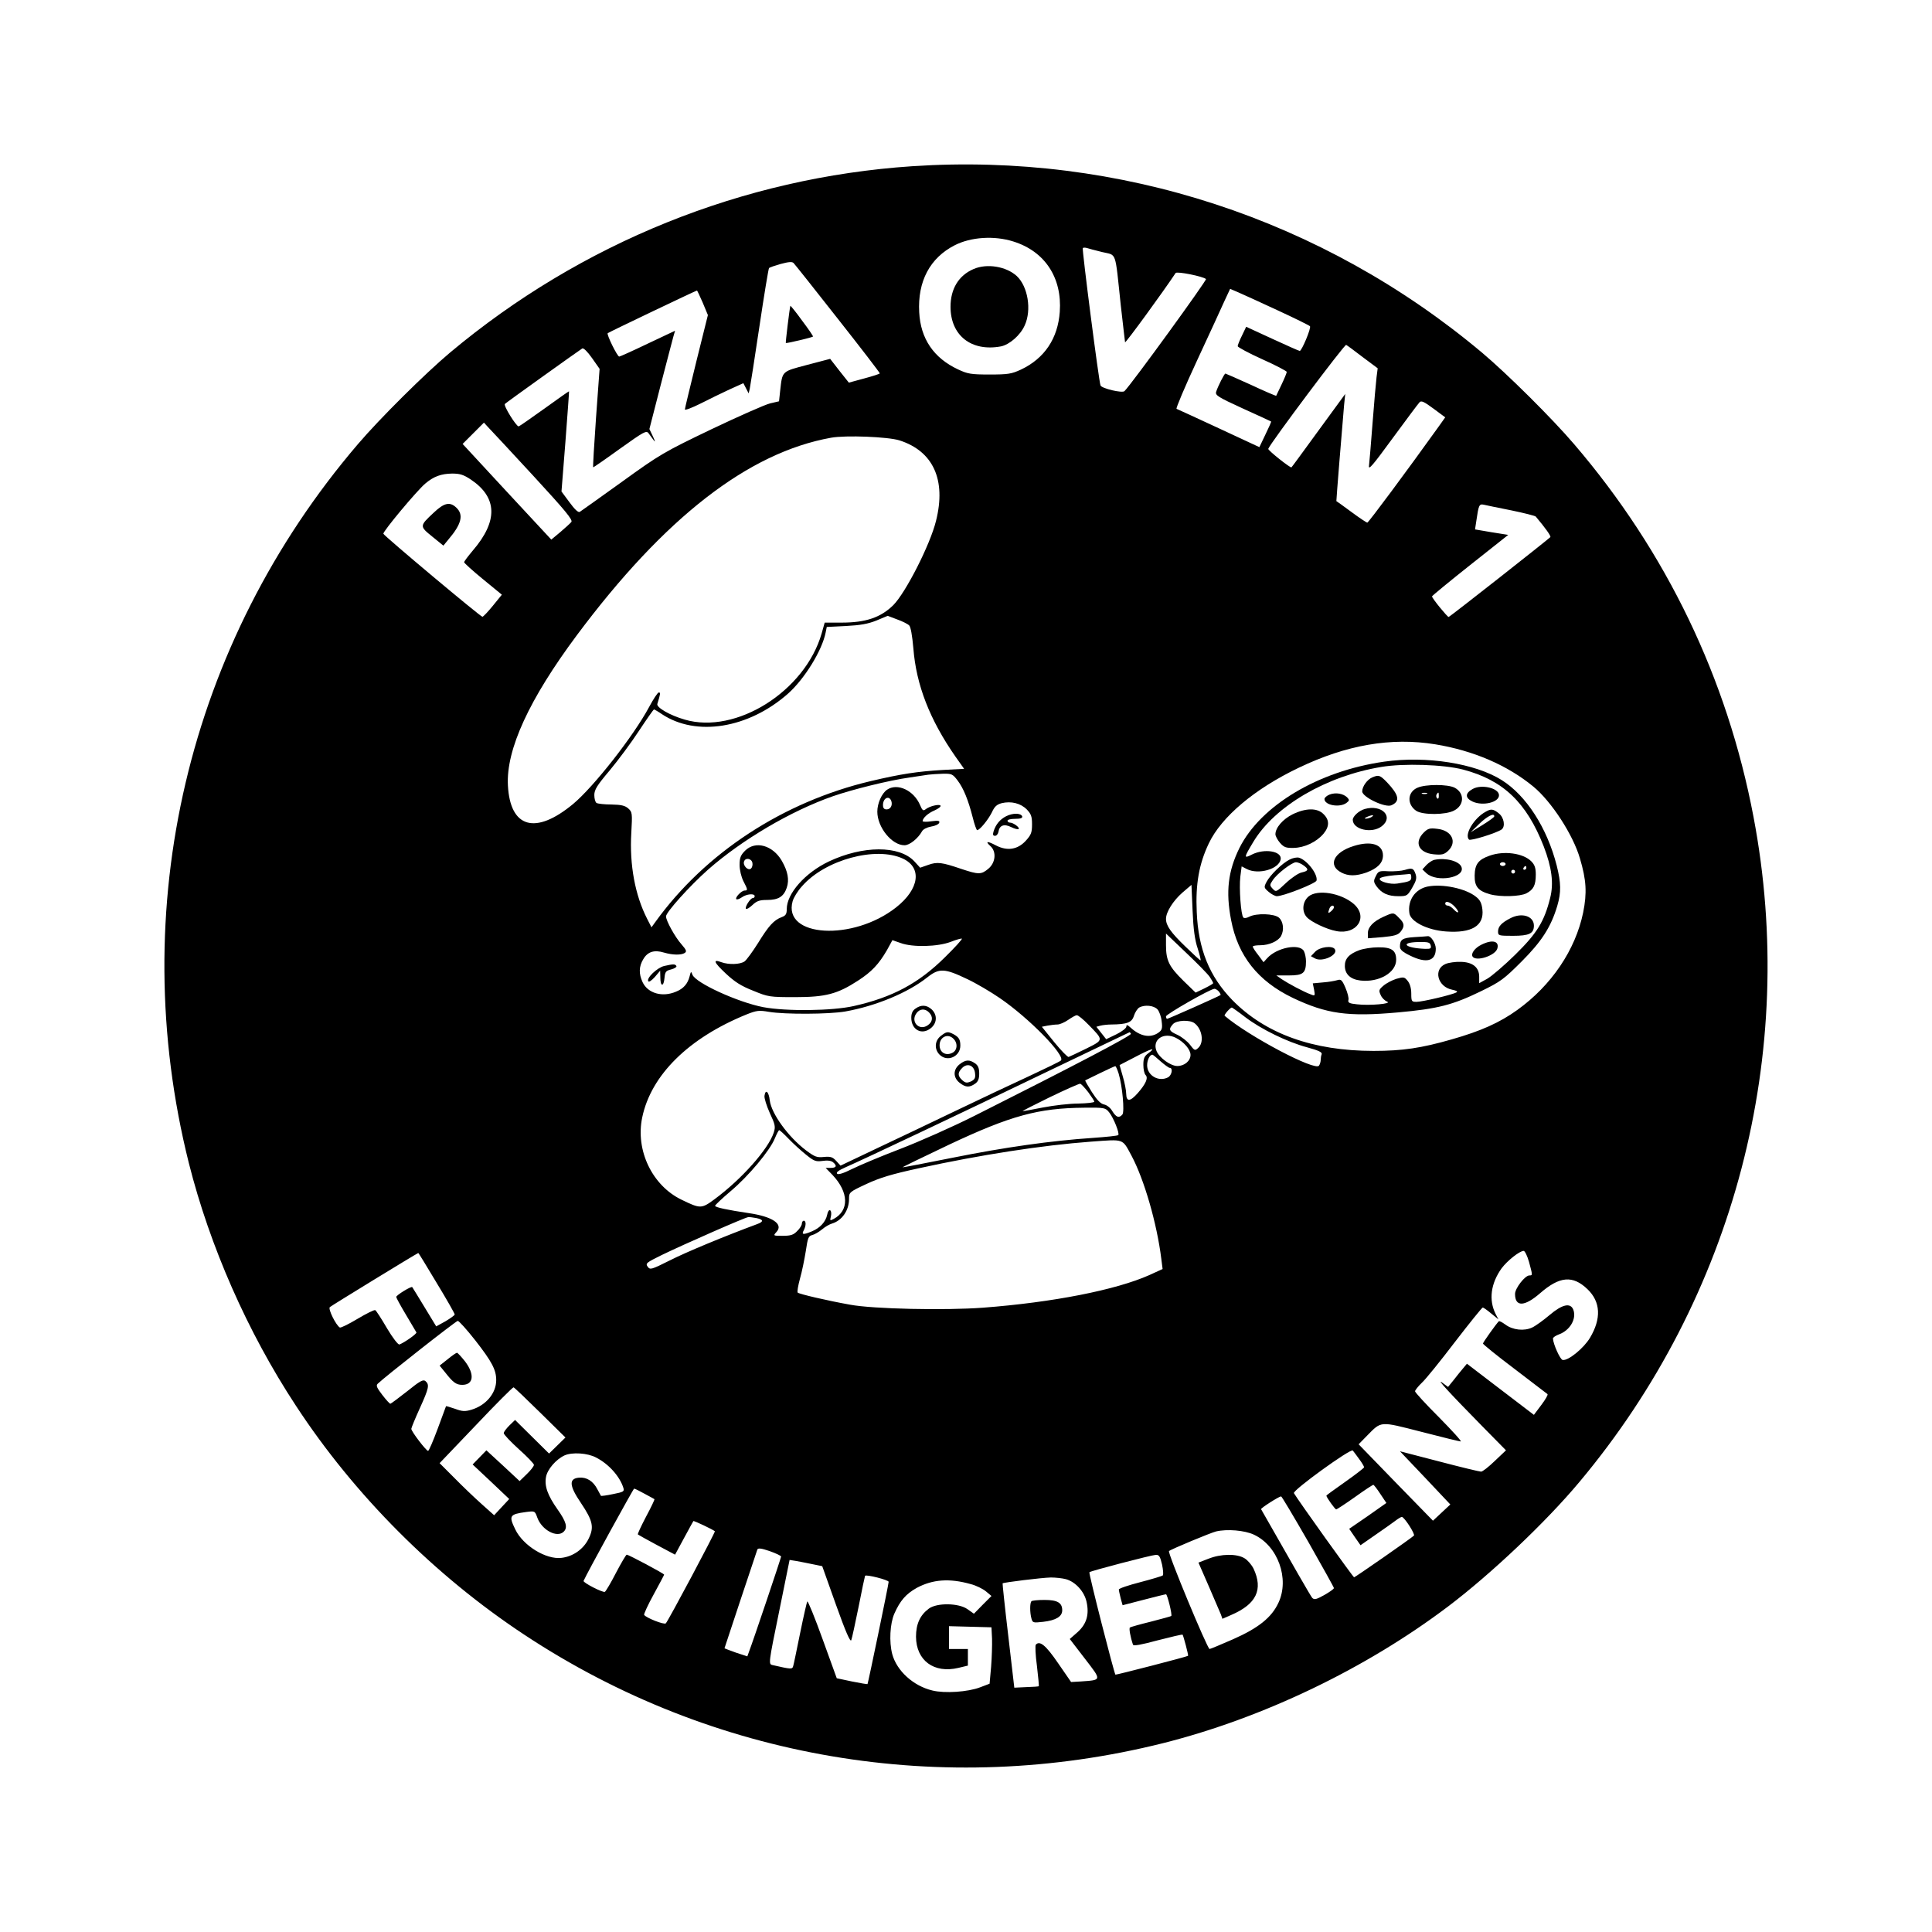 <?xml version="1.0" standalone="no"?>
<!DOCTYPE svg PUBLIC "-//W3C//DTD SVG 20010904//EN"
 "http://www.w3.org/TR/2001/REC-SVG-20010904/DTD/svg10.dtd">
<svg version="1.0" xmlns="http://www.w3.org/2000/svg"
 width="1024pt" height="1024pt" viewBox="0 0 1024 1024"
 preserveAspectRatio="xMidYMid meet">
<g transform="translate(0,1024) scale(0.1,-0.1)"
fill="#000000" stroke="none">
<path d="M4835 9359 c-898 -60 -1755 -406 -2450 -988 -132 -111 -372 -349
-488 -485 -903 -1056 -1234 -2462 -896 -3811 111 -440 310 -894 567 -1285 310
-474 736 -901 1212 -1215 997 -659 2220 -866 3385 -574 528 133 1073 394 1511
725 226 171 518 447 695 659 822 981 1161 2273 923 3525 -139 733 -461 1404
-951 1976 -116 136 -356 374 -488 485 -845 709 -1923 1061 -3020 988z m536
-399 c167 -52 259 -192 246 -373 -10 -141 -81 -247 -206 -306 -50 -23 -68 -26
-166 -26 -98 0 -116 3 -167 27 -129 60 -199 163 -206 303 -9 164 57 288 188
355 86 44 210 52 311 20z m471 -56 c78 -19 67 13 98 -279 12 -104 22 -194 23
-199 2 -7 206 273 268 367 7 10 146 -18 161 -32 6 -5 -393 -555 -432 -594 -11
-12 -121 14 -127 30 -9 22 -99 723 -94 728 2 3 12 3 20 1 9 -3 46 -13 83 -22z
m-1401 -354 c123 -156 223 -286 222 -289 -1 -3 -38 -15 -83 -27 l-81 -22 -50
63 -49 63 -122 -32 c-136 -36 -131 -31 -143 -137 l-6 -56 -47 -11 c-26 -6
-166 -68 -311 -137 -252 -121 -273 -133 -475 -279 -116 -83 -216 -155 -223
-159 -8 -5 -27 13 -54 50 l-43 58 21 265 c11 146 20 266 19 266 -1 1 -59 -40
-131 -92 -71 -51 -133 -94 -136 -94 -13 0 -82 111 -73 119 9 9 391 282 410
294 7 4 28 -17 52 -51 l40 -57 -19 -260 c-10 -142 -17 -260 -15 -262 1 -1 65
43 141 98 129 92 141 99 153 82 7 -10 20 -27 28 -38 8 -11 6 -2 -5 21 l-19 40
59 230 c33 126 63 243 68 260 l9 31 -144 -68 c-79 -38 -148 -69 -152 -69 -10
0 -68 118 -61 124 5 5 468 226 473 226 2 0 15 -29 31 -65 l27 -65 -61 -245
c-33 -135 -61 -249 -61 -255 0 -6 37 8 83 31 45 23 115 57 154 75 l73 33 14
-27 14 -27 6 25 c3 14 26 162 51 329 25 168 48 307 51 310 3 4 31 13 62 22 41
11 60 13 68 5 6 -6 112 -139 235 -296z m2329 46 c91 -42 168 -80 173 -85 8 -8
-43 -130 -54 -131 -4 0 -69 29 -145 64 l-139 64 -22 -46 c-13 -26 -23 -51 -23
-57 0 -5 59 -37 130 -69 72 -32 130 -63 130 -67 0 -5 -12 -35 -27 -66 -15 -32
-28 -59 -29 -61 -1 -1 -61 24 -133 58 -73 33 -134 60 -136 60 -6 0 -40 -68
-49 -96 -6 -19 8 -28 141 -89 82 -37 149 -68 150 -69 2 -1 -12 -32 -30 -69
l-32 -67 -215 100 c-118 55 -219 101 -224 103 -5 1 44 117 109 257 65 140 131
283 146 317 l29 62 42 -18 c24 -10 117 -53 208 -95z m453 -249 l79 -59 -6 -47
c-3 -25 -13 -134 -21 -241 -8 -107 -17 -210 -19 -228 -4 -27 19 0 125 145 72
98 136 184 143 191 9 10 24 3 74 -34 l62 -46 -37 -52 c-167 -233 -369 -505
-376 -506 -4 0 -42 25 -85 57 -42 31 -78 57 -79 57 -1 1 30 386 41 510 l6 58
-141 -193 c-78 -107 -142 -195 -144 -196 -4 -6 -125 90 -123 98 10 29 405 556
413 551 6 -3 45 -32 88 -65z m-4399 -626 c172 -187 214 -237 204 -248 -6 -7
-32 -31 -58 -53 l-48 -40 -235 253 -235 254 56 56 57 57 21 -23 c12 -12 119
-127 238 -256z m1943 185 c179 -57 249 -209 194 -427 -31 -126 -160 -379 -226
-446 -67 -66 -146 -93 -275 -93 l-89 0 -16 -57 c-88 -307 -454 -537 -726 -457
-80 23 -151 65 -145 83 16 52 18 61 8 61 -6 0 -29 -35 -52 -78 -82 -153 -292
-421 -402 -513 -200 -166 -334 -128 -346 98 -10 190 112 456 366 797 465 623
908 967 1347 1046 78 14 301 5 362 -14z m-2271 -208 c141 -95 144 -220 10
-376 -25 -30 -46 -57 -46 -62 0 -4 45 -45 100 -90 l100 -82 -48 -59 c-26 -32
-51 -58 -55 -58 -9 -1 -521 428 -525 440 -4 11 178 229 222 266 45 38 84 52
142 53 42 0 61 -6 100 -32z m5514 -163 c68 -14 127 -29 130 -33 52 -62 82
-104 77 -109 -20 -19 -533 -423 -539 -423 -7 0 -88 99 -88 109 0 3 91 78 202
166 l202 160 -88 14 -88 15 7 46 c12 83 15 90 39 85 11 -3 77 -16 146 -30z
m-3191 -610 c8 -8 16 -53 22 -121 15 -194 87 -379 223 -574 l46 -65 -114 -6
c-134 -8 -220 -21 -381 -59 -464 -110 -877 -380 -1141 -746 l-21 -29 -23 45
c-64 125 -94 286 -84 455 6 105 5 111 -16 130 -17 15 -37 20 -89 21 -37 0 -72
4 -79 8 -7 4 -12 23 -12 42 0 28 14 51 81 130 45 54 115 148 156 211 41 62 77
113 79 113 2 0 22 -11 42 -25 182 -121 459 -76 668 108 88 78 181 229 200 324
l6 30 101 5 c77 4 117 11 162 29 l60 25 50 -19 c28 -10 56 -24 64 -32z m2788
-630 c202 -33 383 -111 520 -224 96 -79 211 -256 247 -381 34 -114 38 -183 17
-287 -41 -198 -168 -386 -349 -516 -93 -67 -193 -112 -348 -156 -160 -46 -260
-61 -414 -61 -321 0 -574 91 -749 270 -121 125 -180 270 -188 466 -7 148 12
255 64 364 67 141 243 289 475 400 254 122 491 163 725 125z m-2532 -191 c32
-42 57 -104 81 -198 9 -37 20 -66 23 -66 14 0 59 56 78 94 14 31 26 42 52 49
50 12 100 0 133 -33 23 -24 28 -37 28 -79 0 -44 -5 -56 -33 -87 -43 -47 -98
-56 -158 -25 -47 25 -59 23 -29 -4 32 -29 27 -87 -11 -119 -38 -32 -52 -32
-142 -2 -106 36 -129 39 -177 22 l-43 -15 -31 34 c-80 85 -273 84 -453 -1
-126 -60 -223 -170 -223 -252 0 -26 -5 -35 -27 -43 -42 -16 -69 -46 -125 -137
-29 -46 -61 -90 -72 -98 -24 -16 -83 -18 -122 -4 -48 18 -41 0 23 -60 47 -44
81 -66 145 -91 80 -33 87 -34 223 -34 162 0 224 17 332 87 73 47 111 88 154
162 l29 53 43 -15 c64 -24 198 -20 266 6 30 12 57 19 59 17 3 -3 -37 -47 -89
-98 -139 -138 -278 -213 -483 -259 -114 -26 -358 -29 -481 -6 -134 26 -358
128 -375 172 -7 19 -8 19 -15 -9 -10 -39 -32 -65 -72 -81 -72 -31 -149 -9
-177 50 -21 45 -20 84 4 123 23 39 58 50 110 34 45 -13 90 -14 109 -2 12 8 9
16 -17 46 -34 38 -82 125 -82 148 0 22 125 161 223 248 181 159 439 311 662
389 104 36 297 84 405 99 41 6 86 13 100 15 14 2 48 4 76 5 48 1 53 -1 79 -35z
m-289 -415 c102 -48 87 -161 -36 -258 -229 -181 -602 -159 -549 32 5 19 27 55
50 80 122 140 391 213 535 146z m1562 -476 c11 -35 18 -63 15 -63 -3 0 -39 33
-80 73 -77 74 -103 111 -103 147 0 36 38 96 87 139 l48 41 6 -138 c4 -97 12
-155 27 -199z m64 -151 c10 -15 18 -29 18 -33 0 -3 -21 -15 -47 -28 l-46 -22
-65 63 c-76 75 -92 107 -92 189 l0 61 107 -102 c59 -56 116 -114 125 -128z
m-1286 -11 c47 -22 125 -68 173 -101 154 -105 350 -305 324 -331 -5 -5 -81
-42 -169 -83 -87 -40 -265 -124 -394 -186 -129 -62 -318 -152 -420 -200 l-185
-88 -23 25 c-19 21 -30 24 -65 21 -37 -4 -48 0 -95 35 -94 71 -183 194 -192
264 -5 47 -23 63 -28 25 -2 -12 11 -53 28 -91 29 -62 31 -73 21 -104 -29 -88
-170 -247 -315 -354 -68 -50 -74 -50 -173 -2 -156 75 -246 262 -209 437 47
224 245 420 552 545 55 22 67 23 120 14 85 -14 317 -13 404 2 163 29 333 100
435 181 63 50 92 48 211 -9z m1334 -66 c7 -9 11 -17 9 -19 -7 -6 -277 -126
-283 -126 -3 0 -6 6 -6 13 1 12 234 145 256 146 6 1 17 -6 24 -14z m-325 -95
c9 -10 20 -39 22 -63 5 -38 2 -47 -18 -61 -42 -29 -96 -19 -146 27 -18 16 -23
17 -23 6 0 -8 -24 -27 -53 -41 l-54 -26 -26 33 -26 33 22 6 c12 3 38 6 57 6
83 1 109 10 120 46 6 19 19 38 28 44 29 16 78 11 97 -10z m465 -41 c84 -64
223 -132 328 -160 62 -17 81 -26 77 -37 -3 -7 -5 -21 -5 -30 0 -9 -4 -23 -9
-30 -19 -31 -372 155 -500 264 -5 5 30 44 38 44 3 -1 35 -23 71 -51z m-830
-41 c80 -82 81 -79 -13 -126 -45 -22 -87 -42 -93 -44 -5 -2 -40 34 -76 78
l-66 82 30 6 c17 3 41 6 53 6 12 0 37 11 56 24 19 13 39 25 46 25 7 1 35 -22
63 -51z m561 9 c41 -31 52 -102 20 -131 -17 -16 -20 -15 -44 17 -14 18 -43 41
-66 52 -45 20 -49 29 -24 57 19 21 89 24 114 5z m-337 -56 c6 -9 -314 -176
-829 -435 -115 -58 -293 -137 -395 -176 -102 -39 -216 -87 -254 -106 -46 -23
-73 -31 -79 -25 -7 7 8 18 44 34 107 47 622 291 1059 502 245 117 446 214 447
214 1 1 4 -3 7 -8z m239 -22 c43 -22 77 -62 77 -90 0 -32 -32 -59 -70 -59 -35
0 -95 43 -110 79 -25 61 38 103 103 70z m-145 -80 c-23 -17 -28 -28 -28 -63 0
-23 5 -47 12 -54 15 -15 1 -47 -42 -96 -40 -45 -60 -47 -61 -3 0 17 -8 59 -18
92 l-17 60 81 42 c87 46 116 54 73 22z m63 -44 c22 -19 44 -35 49 -35 18 0 11
-39 -9 -50 -49 -26 -111 9 -111 64 0 28 14 56 28 56 3 0 22 -16 43 -35z m-222
-65 c20 -67 32 -202 20 -217 -18 -21 -33 -15 -53 17 -10 18 -29 33 -44 36 -19
4 -38 24 -65 66 -21 33 -37 61 -35 62 2 1 37 18 78 38 41 20 78 37 81 37 3 1
11 -17 18 -39z m-161 -99 c17 -23 32 -46 32 -50 0 -5 -38 -9 -85 -10 -47 0
-131 -10 -188 -21 -56 -11 -104 -20 -107 -19 -3 0 63 34 145 74 83 40 155 72
160 71 6 -1 25 -22 43 -45z m111 -107 c24 -30 56 -112 48 -120 -3 -4 -64 -10
-134 -15 -223 -15 -469 -50 -743 -105 -145 -29 -265 -52 -266 -51 -2 1 109 55
246 120 327 154 473 194 717 196 108 1 112 0 132 -25z m-1699 -140 c25 -26 66
-63 92 -84 42 -34 52 -38 88 -33 25 4 46 1 55 -7 23 -19 18 -30 -12 -30 l-27
0 36 -37 c87 -92 90 -189 6 -234 -19 -10 -20 -9 -14 14 3 14 2 29 -4 32 -6 4
-13 -7 -16 -24 -8 -37 -37 -69 -80 -87 -47 -20 -57 -18 -44 5 13 25 13 51 0
51 -5 0 -10 -7 -10 -15 0 -9 -11 -27 -25 -40 -19 -20 -34 -25 -76 -25 -52 0
-52 0 -33 21 37 41 -22 81 -146 99 -115 17 -180 31 -180 39 0 4 37 39 83 78
94 79 208 215 234 280 10 24 20 43 23 43 3 0 26 -21 50 -46z m1817 -89 c68
-127 135 -361 158 -546 l7 -55 -70 -32 c-177 -79 -512 -145 -882 -173 -201
-15 -583 -7 -705 16 -123 22 -268 56 -277 64 -4 3 2 37 12 74 11 38 24 104 31
147 10 69 14 79 34 84 13 3 36 17 52 30 15 13 39 27 53 31 53 16 90 70 90 130
0 36 1 37 93 80 71 33 134 52 277 83 325 71 654 122 912 141 179 13 165 18
215 -74z m-1988 -331 c38 -8 40 -19 4 -32 -170 -63 -378 -149 -462 -192 -100
-50 -105 -51 -118 -34 -13 18 -7 22 74 62 120 58 445 201 459 201 6 1 26 -2
43 -5z m4095 -232 c19 -71 20 -72 2 -72 -23 0 -76 -68 -76 -98 0 -70 50 -68
132 3 104 91 174 97 252 22 70 -67 74 -156 13 -258 -33 -55 -116 -123 -145
-117 -13 3 -49 82 -51 113 -1 6 14 16 33 23 57 21 93 82 75 130 -15 39 -59 29
-126 -28 -32 -27 -73 -57 -92 -66 -42 -20 -103 -14 -143 16 -16 12 -32 20 -34
17 -15 -15 -84 -112 -84 -118 0 -4 75 -65 168 -135 92 -70 170 -130 174 -133
4 -3 -11 -29 -33 -58 l-39 -52 -177 135 -178 136 -20 -24 c-11 -13 -34 -41
-50 -62 l-30 -37 -30 22 c-36 27 33 -49 208 -227 l129 -131 -59 -56 c-32 -31
-65 -57 -73 -57 -8 0 -108 24 -222 54 l-208 54 134 -141 133 -141 -46 -43 -46
-43 -197 202 -197 203 45 46 c77 78 65 77 288 20 108 -28 202 -51 208 -51 7 0
-45 57 -115 128 -70 70 -127 132 -127 138 0 5 16 26 36 45 20 18 99 116 176
217 77 100 143 182 147 182 3 0 24 -14 45 -32 l38 -31 -15 29 c-37 74 -26 161
32 242 30 40 95 92 117 92 6 0 19 -26 28 -58z m-5790 -111 c53 -87 96 -163 96
-168 0 -4 -22 -20 -49 -36 l-49 -27 -62 102 c-34 57 -64 104 -65 106 -6 6 -85
-43 -85 -52 0 -4 23 -47 52 -95 28 -47 53 -89 55 -93 3 -7 -62 -53 -90 -64 -7
-2 -35 34 -66 86 -29 50 -57 93 -62 96 -5 3 -47 -18 -94 -46 -47 -28 -89 -49
-94 -46 -21 13 -63 98 -53 108 7 7 453 280 469 287 1 1 45 -71 97 -158z m205
-305 c88 -113 111 -156 111 -211 0 -69 -54 -134 -132 -157 -34 -10 -48 -9 -86
5 -26 9 -47 15 -48 14 0 -1 -20 -55 -44 -119 -24 -65 -47 -118 -51 -118 -10 0
-89 103 -89 117 0 5 20 54 45 109 49 108 52 125 30 144 -12 10 -29 1 -97 -54
-46 -36 -86 -66 -89 -66 -4 0 -23 21 -43 47 -29 38 -34 49 -24 59 37 36 415
333 424 333 6 1 48 -46 93 -103z m344 -383 l134 -132 -44 -43 -43 -42 -90 89
-90 89 -30 -29 c-16 -16 -30 -34 -30 -41 0 -7 36 -45 80 -85 44 -39 80 -77 80
-83 0 -7 -17 -29 -38 -49 l-38 -37 -88 82 -88 81 -36 -37 -37 -38 97 -91 97
-92 -40 -43 -40 -43 -67 60 c-37 33 -102 95 -144 138 l-78 78 193 202 c105
111 195 201 199 200 4 -1 67 -61 141 -134z m4340 -245 c15 -20 27 -40 27 -45
-1 -4 -46 -39 -100 -77 -55 -39 -100 -71 -100 -73 0 -9 46 -73 52 -73 4 0 48
29 99 65 50 36 94 65 98 65 3 0 20 -22 37 -48 l32 -48 -98 -69 -99 -68 30 -44
30 -43 82 57 c45 31 93 65 106 75 13 10 27 18 31 18 13 0 72 -92 64 -99 -18
-17 -312 -221 -317 -221 -5 0 -294 404 -319 446 -9 14 302 239 312 226 4 -4
18 -24 33 -44z m-4044 7 c67 -34 126 -100 145 -161 6 -19 1 -22 -55 -33 -33
-7 -62 -11 -64 -9 -1 2 -10 18 -19 35 -22 43 -57 65 -98 61 -54 -5 -51 -43 11
-134 63 -94 71 -128 41 -189 -27 -56 -83 -95 -144 -102 -82 -10 -204 65 -245
151 -35 72 -31 80 57 92 47 6 47 6 60 -30 24 -66 105 -109 140 -74 22 22 13
53 -33 118 -53 75 -70 124 -61 172 7 40 53 93 98 114 40 18 122 13 167 -11z
m257 -192 c27 -14 51 -28 53 -29 1 -2 -18 -43 -45 -93 -26 -50 -46 -92 -43
-94 2 -2 47 -27 101 -56 l96 -51 47 87 c26 49 49 89 50 91 3 3 104 -45 114
-54 4 -3 -246 -473 -260 -488 -8 -9 -105 29 -115 45 -2 4 20 53 51 109 30 55
55 102 55 104 0 6 -189 106 -198 106 -4 0 -29 -43 -57 -96 -27 -53 -54 -98
-59 -101 -10 -6 -117 49 -113 58 20 45 264 489 268 489 4 0 28 -12 55 -27z
m3517 -253 c75 -132 137 -243 137 -247 0 -5 -23 -21 -51 -37 -43 -24 -53 -26
-64 -15 -9 11 -92 155 -271 470 -3 5 92 66 106 68 3 1 67 -107 143 -239z
m-287 36 c127 -59 190 -234 130 -361 -36 -78 -106 -134 -242 -194 -64 -28
-119 -51 -123 -51 -12 1 -224 511 -215 519 11 10 221 97 249 104 59 14 152 6
201 -17z m-2506 -116 c0 -7 -147 -444 -171 -507 l-8 -22 -61 20 c-33 12 -60
22 -60 23 0 2 168 506 174 523 4 9 21 7 65 -8 34 -12 61 -25 61 -29z m2019
-42 c6 -28 8 -55 4 -58 -5 -4 -59 -20 -120 -36 -62 -16 -113 -33 -113 -39 0
-5 5 -26 10 -47 l10 -36 112 29 c61 16 114 29 118 29 7 0 34 -109 28 -115 -2
-2 -50 -15 -108 -30 -57 -14 -107 -28 -111 -31 -6 -3 1 -46 16 -91 3 -8 42 -1
131 23 70 18 129 32 132 30 4 -5 32 -109 29 -112 -5 -5 -382 -102 -385 -100
-7 7 -143 539 -138 543 7 7 329 91 352 92 17 1 23 -8 33 -51z m-1850 1 l49
-10 73 -205 c51 -143 76 -200 81 -187 4 10 21 90 39 178 17 88 33 161 34 163
7 8 125 -22 125 -32 0 -14 -109 -538 -112 -542 -2 -1 -39 5 -83 14 l-80 17
-75 207 c-41 114 -78 204 -81 200 -3 -4 -20 -79 -38 -167 -18 -88 -34 -167
-37 -176 -5 -17 -10 -17 -110 6 -21 5 -21 8 35 281 l56 276 38 -6 c20 -4 59
-11 86 -17z m1341 -79 c50 -14 97 -65 109 -120 15 -68 0 -118 -48 -161 l-41
-36 80 -104 c90 -117 91 -113 -21 -121 l-52 -3 -69 100 c-65 95 -97 121 -118
98 -4 -4 -2 -55 6 -113 7 -58 11 -106 10 -107 -1 -2 -31 -4 -66 -5 l-64 -3
-32 275 c-18 151 -31 276 -30 278 6 5 207 30 256 31 25 0 61 -4 80 -9z m-505
-26 c28 -7 64 -25 80 -38 l30 -25 -47 -47 -46 -47 -34 24 c-46 33 -162 35
-205 3 -47 -35 -68 -82 -68 -149 1 -126 95 -196 225 -165 l50 12 0 44 0 44
-50 0 -50 0 0 60 0 61 113 -3 112 -3 3 -60 c1 -33 -1 -100 -5 -150 l-8 -89
-50 -19 c-65 -25 -188 -33 -253 -17 -101 24 -189 104 -213 193 -17 65 -12 161
11 214 31 70 62 105 119 137 84 45 173 52 286 20z"/>
<path d="M5160 8814 c-79 -34 -122 -105 -122 -200 0 -152 110 -239 267 -210
45 9 103 59 126 111 38 82 17 207 -42 262 -56 51 -158 68 -229 37z"/>
<path d="M4189 8619 c-4 -13 -26 -194 -24 -197 3 -3 138 29 144 34 2 2 -24 40
-58 85 -33 46 -62 81 -62 78z"/>
<path d="M2299 7523 c-76 -71 -76 -72 -8 -127 l59 -48 27 33 c69 81 82 131 41
169 -34 32 -64 25 -119 -27z"/>
<path d="M7336 6203 c-349 -50 -654 -232 -767 -458 -60 -122 -73 -231 -44
-381 36 -190 142 -324 327 -413 179 -85 291 -101 558 -77 210 19 289 39 439
112 105 51 123 65 216 158 107 107 156 184 189 295 21 72 20 121 -3 213 -51
200 -161 371 -291 453 -141 89 -401 130 -624 98z m419 -42 c212 -56 336 -174
427 -407 43 -112 54 -196 34 -274 -31 -124 -69 -186 -185 -300 -59 -58 -126
-115 -149 -128 l-42 -23 0 34 c0 50 -35 78 -98 79 -27 1 -63 -4 -80 -11 -67
-28 -43 -122 36 -137 23 -5 30 -9 21 -14 -23 -13 -181 -50 -211 -50 -26 0 -28
2 -28 44 0 28 -7 52 -19 67 -17 21 -21 22 -60 11 -22 -7 -53 -23 -68 -36 -25
-21 -26 -26 -15 -50 6 -15 22 -30 34 -35 30 -11 -94 -22 -160 -14 -41 4 -49 9
-45 23 3 10 -5 39 -16 65 -18 42 -24 46 -43 40 -13 -4 -47 -10 -76 -12 l-54
-5 7 -34 c6 -33 5 -34 -19 -24 -36 13 -116 56 -151 79 l-30 21 67 0 c75 0 90
12 90 75 0 18 -5 42 -11 54 -23 42 -144 19 -195 -38 l-19 -21 -28 38 c-16 20
-29 40 -29 45 0 4 18 7 40 7 47 0 95 22 110 49 17 32 12 76 -11 97 -25 22
-120 25 -158 5 -13 -7 -27 -9 -31 -4 -13 13 -23 155 -16 216 l7 55 27 -14 c62
-32 172 0 180 52 6 43 -86 58 -152 25 -45 -23 -44 -18 7 67 114 190 387 349
678 397 119 20 331 13 434 -14z"/>
<path d="M7274 6120 c-27 -11 -54 -48 -54 -75 1 -30 123 -88 155 -73 47 21 40
54 -23 121 -38 39 -44 41 -78 27z"/>
<path d="M7513 6065 c-54 -23 -57 -89 -6 -123 35 -22 155 -22 200 2 55 28 56
93 3 121 -37 19 -154 19 -197 0z m50 -32 c-7 -2 -19 -2 -25 0 -7 3 -2 5 12 5
14 0 19 -2 13 -5z m63 -13 c0 -12 -4 -16 -9 -11 -5 5 -6 14 -3 20 10 15 12 14
12 -9z"/>
<path d="M7805 6058 c-41 -23 -40 -48 1 -67 54 -24 139 -4 139 34 0 38 -93 60
-140 33z"/>
<path d="M7048 6029 c-16 -6 -28 -17 -28 -24 0 -33 80 -47 116 -21 17 13 17
16 4 30 -21 20 -60 27 -92 15z"/>
<path d="M7233 5952 c-31 -9 -63 -39 -63 -57 0 -52 102 -75 154 -34 65 51 -1
117 -91 91z m37 -42 c-8 -5 -22 -9 -30 -9 -10 0 -8 3 5 9 27 12 43 12 25 0z"/>
<path d="M6851 5924 c-52 -26 -91 -71 -91 -106 0 -9 11 -30 24 -45 21 -24 32
-28 73 -27 57 1 120 31 157 74 33 39 33 74 1 105 -33 34 -94 33 -164 -1z"/>
<path d="M7875 5938 c-63 -34 -115 -122 -89 -148 8 -8 141 33 172 53 22 15 14
64 -14 86 -30 24 -41 25 -69 9z m45 -25 c-1 -5 -29 -25 -63 -46 l-62 -38 47
46 c42 40 79 58 78 38z"/>
<path d="M7546 5827 c-52 -52 -27 -107 53 -115 44 -4 55 -1 76 18 50 47 20
109 -57 117 -40 5 -50 2 -72 -20z"/>
<path d="M7175 5756 c-107 -33 -139 -103 -65 -141 37 -19 76 -19 131 0 60 22
89 51 89 91 0 59 -63 79 -155 50z"/>
<path d="M7896 5705 c-61 -21 -79 -46 -80 -105 -1 -59 18 -82 82 -100 55 -15
158 -12 192 5 38 20 50 43 50 100 0 35 -6 52 -24 70 -43 43 -144 57 -220 30z
m84 -45 c0 -5 -7 -10 -15 -10 -8 0 -15 5 -15 10 0 6 7 10 15 10 8 0 15 -4 15
-10z m110 -20 c0 -5 -5 -10 -11 -10 -5 0 -7 5 -4 10 3 6 8 10 11 10 2 0 4 -4
4 -10z m-60 -20 c0 -5 -4 -10 -10 -10 -5 0 -10 5 -10 10 0 6 5 10 10 10 6 0
10 -4 10 -10z"/>
<path d="M6835 5684 c-40 -20 -103 -82 -122 -118 -15 -29 -14 -31 11 -53 15
-13 35 -23 44 -23 37 1 207 68 210 83 7 34 -50 108 -93 121 -11 3 -33 -1 -50
-10z m73 -30 c30 -21 28 -30 -8 -38 -17 -3 -54 -28 -84 -56 -52 -49 -53 -49
-70 -31 -17 18 -17 21 0 46 22 34 102 95 123 95 9 0 27 -7 39 -16z"/>
<path d="M7604 5683 c-12 -2 -31 -15 -43 -27 l-22 -24 21 -20 c55 -51 208 -24
186 33 -12 31 -82 50 -142 38z"/>
<path d="M7445 5629 c-16 -5 -55 -8 -85 -7 -51 3 -55 1 -68 -26 -13 -25 -12
-31 5 -55 27 -36 60 -51 115 -51 45 0 48 2 73 45 21 36 25 50 18 72 -11 32
-18 34 -58 22z m35 -39 c0 -19 -8 -23 -74 -33 -38 -6 -98 11 -93 26 2 7 34 14
78 18 41 3 77 6 82 7 4 1 7 -7 7 -18z"/>
<path d="M7566 5541 c-66 -14 -106 -73 -96 -141 6 -45 95 -90 194 -97 136 -10
203 30 193 117 -4 33 -12 50 -34 67 -54 44 -178 70 -257 54z m144 -106 c13
-14 21 -27 18 -30 -2 -3 -13 4 -23 15 -10 11 -24 20 -32 20 -7 0 -13 5 -13 10
0 18 26 10 50 -15z"/>
<path d="M6935 5488 c-32 -28 -36 -79 -9 -109 22 -25 106 -65 157 -74 109 -21
171 75 92 144 -67 58 -193 79 -240 39z m135 -57 c0 -5 -7 -14 -15 -21 -16 -14
-18 -10 -9 14 6 17 24 22 24 7z"/>
<path d="M7333 5381 c-55 -25 -83 -55 -83 -87 l0 -27 78 6 c61 6 81 11 95 28
23 29 22 45 -8 74 -29 30 -29 30 -82 6z"/>
<path d="M8005 5373 c-47 -24 -65 -44 -65 -70 0 -22 3 -23 79 -23 86 0 111 12
111 54 0 51 -65 71 -125 39z"/>
<path d="M7495 5273 c-62 -4 -75 -13 -75 -50 0 -16 13 -28 52 -47 88 -44 138
-31 138 36 0 28 -26 69 -43 66 -7 -1 -39 -3 -72 -5z m88 -44 c4 -16 0 -19 -31
-18 -104 4 -135 33 -38 36 56 1 65 -1 69 -18z"/>
<path d="M7852 5233 c-35 -17 -57 -47 -47 -63 18 -28 119 4 131 42 12 40 -26
50 -84 21z"/>
<path d="M6971 5196 l-23 -24 22 -12 c39 -21 124 19 105 49 -13 21 -80 12
-104 -13z"/>
<path d="M7205 5204 c-55 -20 -78 -46 -77 -85 1 -43 30 -70 83 -76 98 -11 189
42 189 110 0 50 -24 67 -96 66 -32 0 -77 -7 -99 -15z"/>
<path d="M4701 6054 c-28 -20 -51 -72 -51 -116 0 -83 77 -178 144 -178 27 0
71 35 93 74 6 11 26 21 48 25 21 3 40 12 43 20 4 11 -4 13 -42 8 -25 -4 -46
-3 -46 1 1 17 30 43 64 57 20 9 34 20 31 25 -6 10 -60 -3 -80 -20 -11 -9 -17
-5 -28 22 -33 79 -121 120 -176 82z m23 -59 c8 -23 -4 -45 -25 -45 -13 0 -19
7 -19 23 0 37 32 53 44 22z"/>
<path d="M5333 5914 c-33 -17 -55 -43 -67 -81 -5 -17 -3 -23 8 -23 8 0 16 10
18 21 5 35 30 44 68 25 18 -9 36 -13 39 -10 8 7 -28 34 -46 34 -7 0 -13 5 -13
10 0 6 18 10 41 10 28 0 39 4 37 13 -7 18 -49 19 -85 1z"/>
<path d="M3949 5731 c-24 -24 -29 -38 -29 -76 0 -26 9 -63 20 -85 24 -46 24
-50 7 -50 -17 0 -53 -38 -44 -46 3 -3 16 1 29 10 25 18 68 22 68 6 0 -5 -4
-10 -10 -10 -13 0 -44 -49 -36 -57 3 -4 19 6 34 20 23 22 38 27 78 27 60 0 88
18 104 65 14 42 6 86 -26 142 -48 83 -140 109 -195 54z m39 -65 c2 -10 -1 -23
-7 -29 -15 -15 -46 16 -37 38 8 21 40 15 44 -9z"/>
<path d="M3520 5120 c-37 -9 -95 -64 -84 -81 3 -6 18 4 35 23 l28 33 1 -37 c0
-49 18 -49 22 -1 3 32 7 38 36 45 18 5 30 13 27 18 -7 11 -16 11 -65 0z"/>
<path d="M4852 4894 c-15 -10 -22 -25 -22 -48 0 -64 55 -94 103 -56 34 27 36
71 5 100 -26 24 -56 26 -86 4z m72 -20 c23 -23 20 -51 -8 -69 -45 -30 -91 20
-59 64 17 25 46 27 67 5z"/>
<path d="M4986 4749 c-32 -25 -35 -70 -6 -99 41 -41 110 -10 110 48 0 33 -8
45 -37 61 -30 15 -36 14 -67 -10z m68 -15 c24 -24 20 -63 -8 -75 -34 -16 -66
3 -66 41 0 44 44 65 74 34z"/>
<path d="M5086 4599 c-35 -28 -35 -70 0 -98 32 -25 52 -26 82 -5 16 11 22 25
22 54 0 29 -6 43 -22 54 -30 21 -50 20 -82 -5z m82 -48 c3 -25 -2 -33 -22 -43
-22 -9 -29 -8 -46 7 -25 23 -25 40 0 65 28 28 64 13 68 -29z"/>
<path d="M2373 3036 l-43 -34 31 -38 c40 -51 57 -64 89 -64 60 0 67 55 15 124
-20 25 -39 46 -43 46 -4 0 -26 -15 -49 -34z"/>
<path d="M6404 1978 l-52 -20 55 -126 c30 -70 59 -137 64 -149 l8 -23 48 21
c132 57 169 134 117 245 -10 20 -31 45 -48 55 -41 25 -125 24 -192 -3z"/>
<path d="M5467 1753 c-9 -8 -9 -60 0 -92 6 -22 9 -23 62 -17 68 8 101 28 101
61 0 40 -25 55 -94 55 -34 0 -66 -3 -69 -7z"/>
</g>
</svg>
